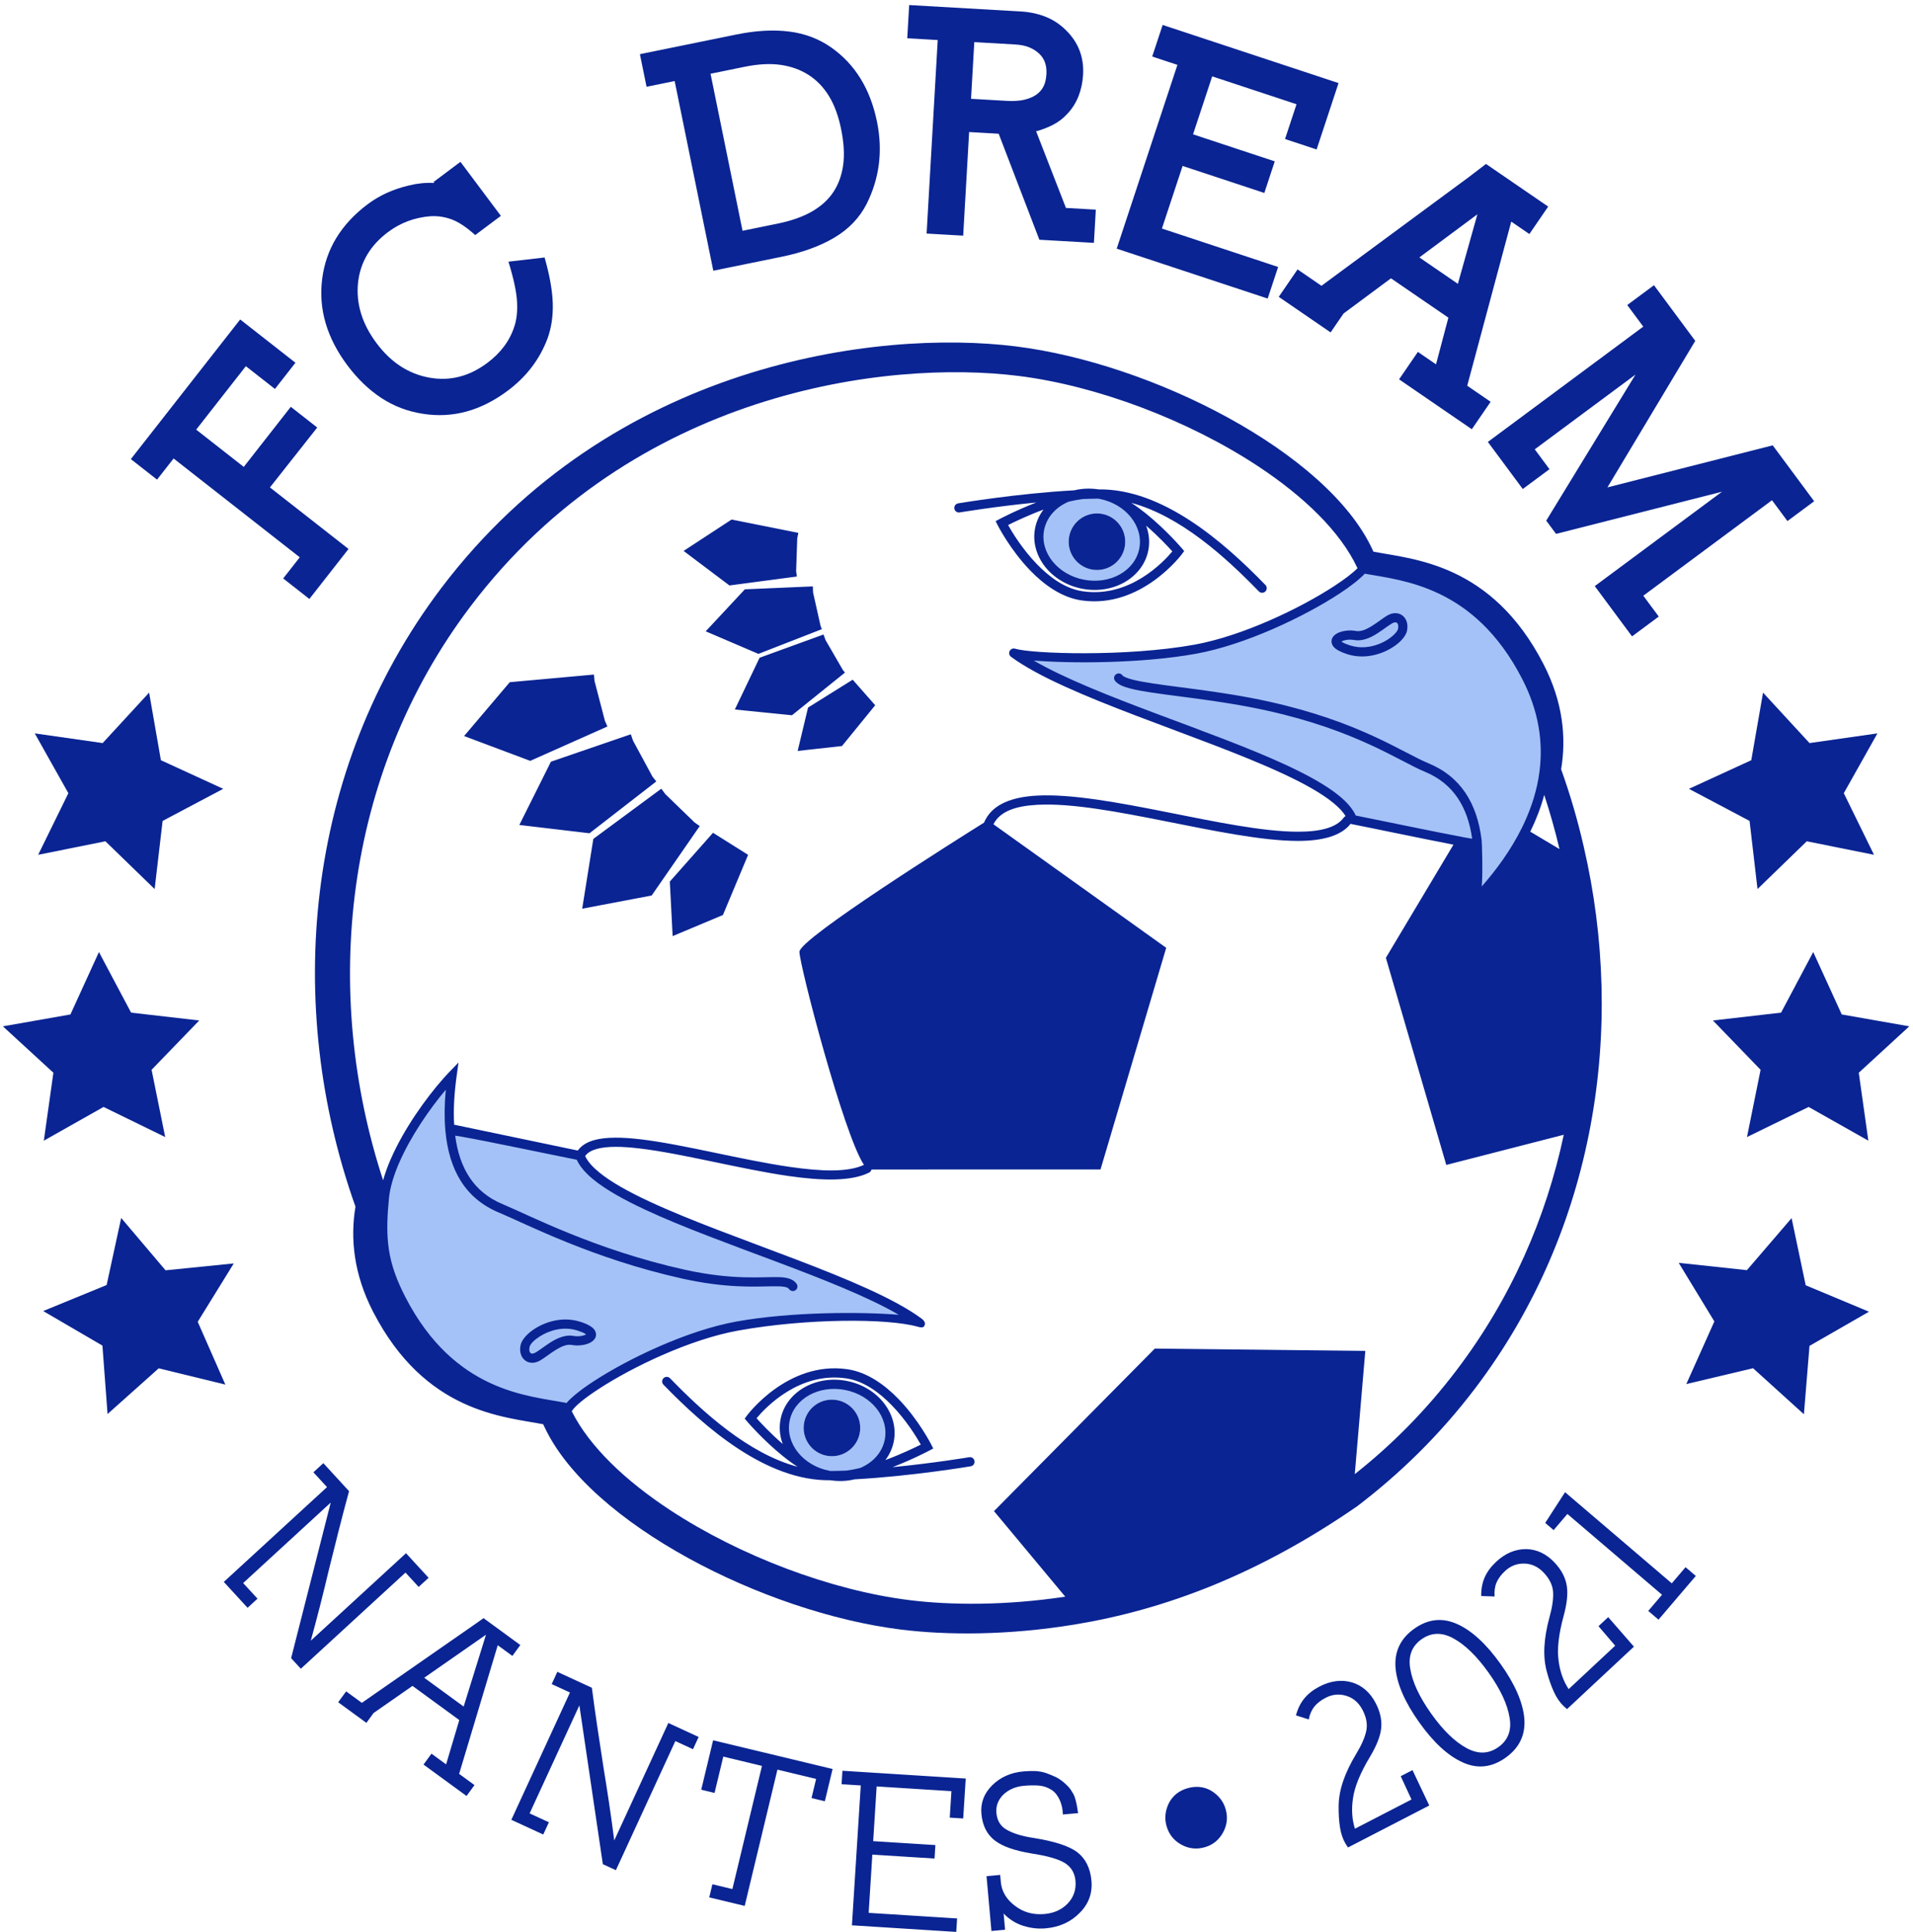 <svg width="206" height="208" viewBox="0 0 206 208" fill="none" xmlns="http://www.w3.org/2000/svg">
<g id="Group">
<g id="Group_2">
<path id="Vector" fill-rule="evenodd" clip-rule="evenodd" d="M29.606 41.87L26.475 39.418L21.126 46.25L26.249 50.262L31.315 43.793L34.161 46.023L29.069 52.47L35.538 57.536L37.53 59.096L33.315 64.478L30.495 62.27L32.279 59.993L18.694 49.355L16.911 51.631L14.091 49.422L25.864 34.39L31.815 39.05L29.606 41.87ZM59.523 32.622C59.568 33.999 59.381 35.267 58.964 36.428C58.124 38.67 56.696 40.547 54.679 42.056C51.785 44.222 48.738 45.051 45.541 44.545C43.901 44.293 42.41 43.726 41.066 42.844C39.721 41.962 38.498 40.784 37.395 39.311C36.306 37.855 35.532 36.355 35.073 34.809C34.615 33.264 34.487 31.677 34.69 30.047C35.092 26.819 36.731 24.127 39.608 21.974C40.871 21.029 42.353 20.358 44.054 19.96C44.492 19.852 44.933 19.774 45.378 19.729C45.823 19.683 46.286 19.672 46.768 19.694L46.689 19.589L49.584 17.422L53.936 23.237L51.173 25.305C50.245 24.467 49.41 23.909 48.667 23.63C47.925 23.351 47.159 23.233 46.37 23.275C44.661 23.405 43.131 23.976 41.781 24.986C39.868 26.418 38.793 28.235 38.555 30.439C38.325 32.691 38.99 34.861 40.553 36.948C42.102 39.018 43.998 40.254 46.241 40.654C48.453 41.051 50.533 40.521 52.481 39.063C53.936 37.974 54.908 36.658 55.396 35.116C55.642 34.385 55.735 33.494 55.675 32.444C55.614 31.395 55.307 29.969 54.752 28.167L58.644 27.718C59.185 29.612 59.478 31.247 59.523 32.622ZM93.323 21.953C92.556 23.451 91.399 24.66 89.853 25.578C88.307 26.497 86.408 27.185 84.153 27.645L76.811 29.142L76.306 26.662L72.65 8.725L69.624 9.342L68.908 5.832L79.309 3.712C81.391 3.287 83.282 3.182 84.98 3.395C86.678 3.608 88.192 4.182 89.523 5.118C92.082 6.923 93.721 9.585 94.439 13.106C95.078 16.24 94.706 19.189 93.323 21.953ZM89.263 10.337C88.677 9.383 87.946 8.626 87.072 8.067C86.198 7.507 85.196 7.147 84.068 6.985C82.939 6.824 81.645 6.892 80.186 7.19L76.514 7.938L79.96 24.844L83.695 24.082C85.198 23.777 86.445 23.338 87.436 22.767C88.426 22.196 89.195 21.498 89.742 20.67C90.289 19.844 90.639 18.877 90.795 17.773C90.949 16.667 90.876 15.374 90.574 13.893C90.285 12.476 89.848 11.291 89.263 10.337ZM111.923 25.807L107.543 14.397L104.36 14.214L103.719 25.369L99.782 25.143L100.978 4.309L97.697 4.12L97.903 0.544L109.911 1.233C110.895 1.29 111.8 1.485 112.626 1.817C113.451 2.15 114.186 2.642 114.829 3.293C116.137 4.598 116.737 6.179 116.631 8.039C116.583 8.87 116.418 9.645 116.135 10.364C115.852 11.083 115.443 11.723 114.906 12.285C114.484 12.743 113.99 13.121 113.425 13.418C112.859 13.714 112.242 13.954 111.574 14.134L114.786 22.384L118.002 22.569L117.797 26.145L111.923 25.807ZM111.921 5.793C111.629 5.513 111.275 5.284 110.858 5.107C110.44 4.929 109.924 4.822 109.312 4.787L104.915 4.535L104.565 10.637L108.371 10.856C109.137 10.9 109.781 10.86 110.304 10.737C110.826 10.613 111.259 10.429 111.603 10.186C111.922 9.963 112.175 9.675 112.36 9.324C112.544 8.972 112.653 8.523 112.684 7.976C112.737 7.057 112.482 6.33 111.921 5.793ZM120.252 26.767L121.046 24.364L126.79 6.983L124.075 6.085L125.199 2.684L144.14 8.943L141.779 16.089L138.378 14.966L139.615 11.22L130.534 8.22L128.472 14.461L137.272 17.369L136.148 20.77L127.348 17.863L125.12 24.602L135.2 27.933L137.634 28.738L136.51 32.139L120.252 26.767ZM150.659 40.837L152.684 37.882L154.636 39.22L155.968 34.196L149.787 29.96L144.679 33.75L143.286 35.783L137.702 31.955L139.727 29.001L142.302 30.766L158.178 19.056L160.019 17.649L166.715 22.238L164.69 25.193L162.737 23.855L157.997 41.524L160.518 43.252L158.493 46.207L150.659 40.837ZM159.092 23.07L152.843 27.711L156.99 30.554L159.092 23.07ZM171.731 63.094L173.764 61.587L185.431 52.933L167.561 57.472L166.504 56.046L176.119 40.322L165.269 48.369L166.855 50.508L163.978 52.641L160.219 47.573L162.252 46.066L176.954 35.161L175.231 32.837L178.108 30.703L182.552 36.695L173.096 52.467L190.893 47.94L195.357 53.958L192.48 56.093L190.816 53.849L176.958 64.128L178.622 66.372L175.745 68.505L171.731 63.094ZM16.058 74.56L17.326 81.836L24.037 84.917L17.51 88.371L16.653 95.706L11.352 90.564L4.111 92.017L7.362 85.386L3.743 78.948L11.054 79.991L16.058 74.56ZM10.654 102.487L14.118 109.01L21.455 109.853L16.323 115.163L17.788 122.402L11.151 119.162L4.719 122.792L5.75 115.479L0.311 110.484L7.584 109.205L10.654 102.487ZM13.05 131.114L17.826 136.747L25.174 136.007L21.292 142.29L24.266 149.049L17.091 147.299L11.582 152.217L11.03 144.853L4.65 141.132L11.483 138.331L13.05 131.114ZM189.852 74.56L194.857 79.991L202.168 78.948L198.549 85.386L201.8 92.017L194.559 90.564L189.257 95.706L188.401 88.371L181.873 84.917L188.585 81.836L189.852 74.56ZM195.257 102.487L198.327 109.205L205.6 110.484L200.161 115.479L201.191 122.792L194.76 119.162L188.123 122.402L189.588 115.163L184.456 109.853L191.793 109.01L195.257 102.487ZM192.926 131.13L194.445 138.358L201.259 141.204L194.855 144.882L194.253 152.243L188.777 147.288L181.59 148.991L184.61 142.251L180.77 135.943L188.113 136.732L192.926 131.13ZM43.666 169.287L32.396 179.638L31.349 178.499L35.614 161.752L26.185 170.414L27.73 172.096L26.661 173.078L24.101 170.291L25.031 169.438L35.214 160.085L33.749 158.49L34.818 157.508L37.587 160.523C37.188 161.988 36.813 163.415 36.462 164.803C36.111 166.193 35.766 167.57 35.427 168.937C35.127 170.204 34.814 171.476 34.491 172.754C34.166 174.031 33.825 175.319 33.467 176.618L42.792 168.054L43.721 167.201L46.152 169.847L45.083 170.83L43.666 169.287ZM45.607 189.953L46.463 188.781L48.039 189.931L49.458 185.162L44.421 181.486L40.227 184.406L39.456 185.464L36.418 183.247L37.275 182.075L38.967 183.309L51.043 174.917L52.071 174.194L56.031 177.085L55.175 178.257L53.599 177.107L49.442 190.955L51.096 192.162L50.24 193.335L45.607 189.953ZM52.333 175.976L45.681 180.608L49.929 183.709L52.333 175.976ZM72.724 187.424L66.322 201.322L64.916 200.675L62.389 183.58L57.032 195.209L59.107 196.164L58.5 197.483L55.063 195.9L61.376 182.196L59.409 181.29L60.016 179.971L63.734 181.684C63.931 183.19 64.135 184.651 64.348 186.067C64.56 187.484 64.773 188.888 64.989 190.279C65.2 191.565 65.403 192.859 65.598 194.163C65.791 195.467 65.974 196.786 66.145 198.123L71.442 186.623L71.97 185.477L75.233 186.981L74.626 188.299L72.724 187.424ZM87.388 193.557L87.883 191.498L83.718 190.497L80.193 205.167L76.375 204.25L76.714 202.838L78.866 203.355L82.052 190.097L77.887 189.096L76.947 193.006L75.512 192.661L76.792 187.339L89.657 190.431L88.823 193.902L87.388 193.557ZM91.739 207.258L91.819 205.999L92.691 192.2L90.625 192.069L90.716 190.62L103.993 191.459L103.721 195.758L102.273 195.666L102.453 192.816L94.401 192.308L94.028 198.198L100.727 198.621L100.635 200.07L93.937 199.647L93.541 205.917L101.783 206.438L103.065 206.519L102.973 207.968L91.739 207.258ZM116.265 205.918C115.316 206.895 114.092 207.451 112.59 207.585C111.69 207.665 110.786 207.539 109.88 207.206C109.17 206.919 108.568 206.511 108.074 205.982L108.232 207.735L106.762 207.867L106.234 201.965L107.704 201.833L107.772 202.592C107.862 203.603 108.369 204.458 109.291 205.156C110.198 205.855 111.259 206.151 112.476 206.042C113.519 205.949 114.361 205.563 115.001 204.884C115.626 204.207 115.896 203.403 115.813 202.47C115.738 201.633 115.362 200.997 114.686 200.564C113.995 200.132 112.793 199.786 111.081 199.524C110.208 199.379 109.447 199.197 108.798 198.976C108.149 198.755 107.603 198.482 107.16 198.154C106.289 197.5 105.796 196.532 105.682 195.253C105.577 194.082 105.964 193.061 106.841 192.186C107.735 191.31 108.853 190.811 110.196 190.691C110.607 190.655 111.02 190.641 111.435 190.653C111.85 190.663 112.263 190.737 112.673 190.876C113.052 191.017 113.392 191.158 113.691 191.298C113.99 191.439 114.312 191.661 114.658 191.965C114.849 192.139 115.007 192.297 115.131 192.436C115.255 192.577 115.383 192.768 115.517 193.011C115.627 193.177 115.717 193.384 115.788 193.632C115.857 193.88 115.914 194.118 115.959 194.345C116.003 194.573 116.047 194.851 116.093 195.182L114.457 195.327L114.413 194.83C114.403 194.72 114.373 194.567 114.324 194.372C114.275 194.178 114.205 193.977 114.115 193.77C114.025 193.563 113.903 193.358 113.75 193.157C113.596 192.956 113.418 192.792 113.216 192.667C112.794 192.402 112.343 192.252 111.862 192.215C111.38 192.178 110.847 192.186 110.263 192.238C109.362 192.319 108.618 192.64 108.031 193.202C107.476 193.762 107.231 194.413 107.298 195.156C107.374 196.009 107.755 196.62 108.441 196.989C109.146 197.388 110.104 197.676 111.314 197.855C113.56 198.211 115.127 198.724 116.016 199.394C116.907 200.094 117.412 201.117 117.532 202.459C117.652 203.803 117.23 204.956 116.265 205.918ZM131.694 197.283C131.248 198.085 130.595 198.608 129.731 198.855C128.844 199.108 128 199.013 127.199 198.567C126.397 198.122 125.87 197.455 125.617 196.569C125.377 195.73 125.472 194.886 125.904 194.036C126.332 193.266 126.99 192.754 127.877 192.5C128.788 192.24 129.628 192.324 130.399 192.752C131.214 193.245 131.742 193.911 131.982 194.751C132.235 195.637 132.139 196.482 131.694 197.283ZM153.91 194.36L145.156 198.88L144.884 198.458C144.601 197.979 144.406 197.401 144.298 196.725C144.189 196.049 144.141 195.289 144.151 194.443C144.154 193.585 144.313 192.691 144.627 191.761C144.941 190.831 145.411 189.848 146.037 188.81C146.606 187.873 146.968 187.052 147.122 186.348C147.276 185.643 147.146 184.889 146.731 184.085C146.331 183.311 145.756 182.804 145.008 182.565C144.239 182.319 143.487 182.386 142.755 182.764C142.233 183.033 141.825 183.351 141.532 183.716C141.239 184.082 141.039 184.543 140.933 185.098L139.554 184.657C139.75 183.931 140.054 183.319 140.467 182.82C140.879 182.322 141.424 181.898 142.1 181.548C143.298 180.93 144.464 180.783 145.596 181.109C146.7 181.45 147.551 182.199 148.148 183.354C148.636 184.299 148.828 185.209 148.726 186.082C148.637 186.913 148.239 187.923 147.53 189.11C146.481 190.848 145.869 192.343 145.694 193.593C145.517 194.774 145.588 195.862 145.906 196.859L151.997 193.714L150.836 191.207L152.104 190.551L153.91 194.36ZM164.144 184.979C164.289 186.745 163.617 188.157 162.131 189.213C160.631 190.279 159.084 190.444 157.49 189.709C155.915 188.999 154.36 187.565 152.824 185.405C151.28 183.232 150.432 181.285 150.279 179.564C150.134 177.799 150.804 176.388 152.291 175.33C153.778 174.273 155.325 174.108 156.932 174.835C158.507 175.545 160.067 176.986 161.612 179.159C163.147 181.318 163.99 183.259 164.144 184.979ZM156.456 176.341C155.234 175.691 154.106 175.734 153.072 176.469C152.037 177.205 151.633 178.251 151.858 179.61C152.082 181.047 152.837 182.671 154.124 184.481C155.402 186.278 156.683 187.519 157.967 188.202C159.188 188.852 160.315 188.81 161.351 188.075C162.385 187.339 162.79 186.293 162.564 184.934C162.34 183.497 161.589 181.88 160.312 180.082C159.025 178.272 157.74 177.025 156.456 176.341ZM175.948 177.26L168.745 183.983L168.37 183.65C167.968 183.265 167.623 182.763 167.336 182.141C167.049 181.52 166.795 180.8 166.576 179.985C166.347 179.158 166.257 178.254 166.308 177.273C166.359 176.293 166.545 175.219 166.865 174.051C167.16 172.995 167.286 172.107 167.244 171.386C167.201 170.667 166.872 169.976 166.254 169.315C165.659 168.678 164.969 168.345 164.184 168.318C163.377 168.29 162.671 168.557 162.068 169.12C161.639 169.521 161.333 169.937 161.149 170.368C160.967 170.8 160.899 171.298 160.947 171.86L159.501 171.81C159.493 171.058 159.619 170.386 159.881 169.794C160.143 169.203 160.553 168.647 161.109 168.127C162.094 167.208 163.177 166.751 164.355 166.758C165.51 166.786 166.532 167.276 167.42 168.227C168.145 169.004 168.577 169.828 168.715 170.697C168.855 171.521 168.745 172.6 168.385 173.935C167.846 175.892 167.662 177.496 167.832 178.749C167.982 179.933 168.345 180.961 168.921 181.833L173.931 177.157L172.134 175.058L173.179 174.083L175.948 177.26ZM178.596 174.355L177.491 173.413L178.974 171.674L168.784 162.976L167.301 164.714L166.395 163.941L168.531 160.633L180.025 170.444L181.509 168.706L182.612 169.649L178.596 174.355Z" fill="#0A2493"/>
</g>
<g id="Group_3">
<path id="Vector_2" fill-rule="evenodd" clip-rule="evenodd" d="M91.197 158.802C90.634 158.825 90.072 158.841 89.527 158.847H89.493C89.442 158.847 89.397 158.841 89.352 158.836C89.335 158.836 89.319 158.836 89.302 158.83C89.274 158.824 89.24 158.819 89.212 158.813C86.114 158.217 84.022 155.557 84.539 152.886C85.056 150.216 87.992 148.54 91.09 149.141C94.188 149.743 96.28 152.397 95.763 155.068C95.453 156.637 94.318 157.863 92.799 158.493C92.799 158.493 92.794 158.493 92.788 158.498C92.524 158.6 92.243 158.689 91.956 158.757C91.703 158.774 91.45 158.791 91.197 158.802ZM92.63 153.713C92.63 152.032 91.264 150.671 89.583 150.671C87.902 150.671 86.541 152.032 86.541 153.713C86.541 155.394 87.902 156.761 89.583 156.761C91.264 156.761 92.63 155.394 92.63 153.713ZM98.709 142.568C96.909 142.017 86.641 141.629 79.152 142.984C71.668 144.339 62.052 149.906 60.888 151.941L60.725 152.015C60.68 151.919 60.641 151.823 60.596 151.728C56.531 150.94 48.377 150.558 42.979 140.071C42.889 139.891 42.799 139.717 42.714 139.543C41.82 137.681 41.303 135.865 41.072 134.116C40.921 132.643 40.977 131.091 41.163 129.207C41.393 127.83 41.781 126.514 42.276 125.266C42.276 125.266 42.282 125.266 42.282 125.26C43.659 122.072 46.004 118.777 47.916 116.623C48.101 116.421 48.276 116.224 48.45 116.044C48.169 118.091 48.074 119.997 48.214 121.712C48.22 121.779 48.225 121.853 48.231 121.92C48.861 121.847 59.016 124.012 62.097 124.613L62.238 124.641C64.38 130.681 90.364 136.427 98.709 142.568ZM159.112 91.016C158.949 91.039 158.173 90.91 157.048 90.702C153.697 90.077 147.275 88.722 145.105 88.301C142.962 82.261 116.979 76.515 108.634 70.38C110.433 70.931 120.695 71.313 128.191 69.958C135.681 68.597 145.29 63.036 146.454 61.006L146.617 60.933C146.662 61.023 146.707 61.119 146.747 61.214C150.812 62.002 158.971 62.384 164.358 72.865C166.36 76.745 166.731 80.411 166.18 83.723C165.854 85.714 165.19 87.575 164.358 89.273C162.817 92.405 160.686 95.003 158.893 96.892C159.185 94.761 159.275 92.787 159.112 91.016ZM123.169 59.146C122.652 61.817 119.717 63.492 116.619 62.891C113.52 62.289 111.429 59.635 111.946 56.964C112.255 55.395 113.391 54.169 114.909 53.539C114.909 53.539 114.915 53.539 114.921 53.534C115.46 53.404 115.994 53.298 116.512 53.23C117.074 53.208 117.636 53.191 118.182 53.185H118.216C118.266 53.185 118.311 53.191 118.356 53.196C118.373 53.196 118.39 53.196 118.407 53.202C118.435 53.208 118.468 53.213 118.497 53.219C121.595 53.815 123.687 56.475 123.169 59.146ZM115.078 58.319C115.078 60.001 116.444 61.361 118.125 61.361C119.807 61.361 121.168 60.001 121.168 58.319C121.168 57.305 120.673 56.405 119.911 55.851C119.41 55.486 118.793 55.271 118.125 55.271C116.444 55.271 115.078 56.638 115.078 58.319Z" fill="#A4C2F7"/>
</g>
<g id="Group_4">
<path id="Vector_3" d="M42.5 125.036C42.005 126.285 41.617 127.6 41.387 128.978C41.505 127.747 41.915 126.402 42.5 125.036Z" fill="#9F9CFF"/>
</g>
<g id="Group_5">
<path id="Vector_4" d="M114.92 53.534C115.185 53.433 115.466 53.343 115.753 53.276C116.005 53.259 116.259 53.242 116.512 53.23C115.994 53.298 115.46 53.405 114.92 53.534Z" fill="#1A2CFF"/>
</g>
<g id="Group_6">
<path id="Vector_5" d="M91.195 158.803C91.448 158.791 91.701 158.774 91.954 158.758C91.167 158.955 90.318 158.994 89.44 158.853C89.457 158.853 89.474 158.853 89.491 158.847H89.525C90.037 158.904 90.605 158.881 91.195 158.803Z" fill="#1A2CFF"/>
</g>
<g id="Group_7">
<path id="Vector_6" d="M116.511 53.23C116.258 53.241 116.005 53.258 115.752 53.274C116.539 53.078 117.388 53.038 118.266 53.179C118.249 53.179 118.232 53.179 118.215 53.185H118.181C117.669 53.128 117.101 53.151 116.511 53.23Z" fill="#1A2CFF"/>
</g>
<g id="Group_8">
<path id="Vector_7" d="M91.197 158.803C90.606 158.882 90.038 158.904 89.526 158.848C90.072 158.842 90.634 158.825 91.197 158.803Z" fill="#1A2CFF"/>
</g>
<g id="Group_9">
<path id="Vector_8" d="M116.511 53.23C117.102 53.152 117.67 53.129 118.182 53.186C117.636 53.191 117.074 53.208 116.511 53.23Z" fill="#1A2CFF"/>
</g>
<g id="Group_10">
<path id="Vector_9" d="M89.491 158.848C89.474 158.854 89.458 158.854 89.441 158.854C89.413 158.848 89.385 158.848 89.352 158.837C89.396 158.843 89.441 158.848 89.491 158.848Z" fill="#1A2CFF"/>
</g>
<g id="Group_11">
<path id="Vector_10" d="M118.218 53.187C118.235 53.181 118.251 53.181 118.268 53.181C118.296 53.187 118.324 53.187 118.357 53.198C118.313 53.193 118.268 53.187 118.218 53.187Z" fill="#1A2CFF"/>
</g>
<g id="Group_12">
<path id="Vector_11" d="M42.506 125.03C43.906 121.51 46.161 118.558 48.14 116.393C46.228 118.546 43.883 121.841 42.506 125.03Z" fill="#1A2CFF"/>
</g>
<g id="Group_13">
<path id="Vector_12" d="M41.298 133.888C41.529 135.637 42.046 137.453 42.94 139.314C41.978 137.346 41.478 135.676 41.298 133.888Z" fill="#1A2CFF"/>
</g>
<g id="Group_14">
<path id="Vector_13" d="M41.387 128.979C41.201 130.862 41.145 132.414 41.297 133.888C41.072 132.183 41.128 130.542 41.387 128.979Z" fill="#1A2CFF"/>
</g>
<g id="Group_15">
<path id="Vector_14" fill-rule="evenodd" clip-rule="evenodd" d="M170.549 91.167C172.81 100.934 173.136 111.219 171.269 121.2C169.408 131.169 165.371 140.846 158.887 149.405C156.947 151.969 154.884 154.297 152.747 156.417C150.61 158.531 148.395 160.437 146.146 162.147C135.462 169.524 125.402 173.291 115.691 174.883C108.539 176.052 102.005 176.041 97.017 175.422C82.279 173.59 63.498 164.013 58.634 153.616C58.584 153.521 58.539 153.42 58.494 153.318C54.265 152.497 45.786 152.104 40.169 141.195C38.093 137.158 37.705 133.34 38.279 129.893C30.609 108.379 32.667 82.924 47.523 63.299C65.916 39.014 94.481 35.437 109.371 37.287C124.115 39.12 142.901 48.696 147.76 59.093C147.81 59.194 147.855 59.29 147.895 59.386C152.123 60.207 160.614 60.606 166.22 71.509C168.295 75.546 168.683 79.364 168.109 82.811C169.088 85.538 169.903 88.333 170.549 91.167ZM105.968 88.553C106.017 88.431 106.072 88.317 106.136 88.202C107.007 86.569 108.973 85.794 111.649 85.647C115.38 85.441 120.536 86.41 125.717 87.439C130.819 88.452 135.946 89.523 139.724 89.533C140.936 89.536 142.004 89.43 142.878 89.168C143.675 88.929 144.304 88.563 144.704 88.009C144.757 87.936 144.826 87.881 144.904 87.847C144.611 87.378 144.163 86.914 143.594 86.446C142.311 85.391 140.427 84.346 138.184 83.301C129.256 79.14 114.733 75.012 108.873 70.705C108.679 70.562 108.616 70.299 108.724 70.084C108.833 69.868 109.081 69.761 109.312 69.832C111.09 70.376 121.229 70.735 128.635 69.397C133.816 68.455 140.022 65.477 143.674 63.089C144.795 62.356 145.673 61.693 146.18 61.164C146.177 61.159 146.175 61.154 146.172 61.149L146.169 61.142C144.332 57.212 140.38 53.418 135.421 50.155C127.914 45.217 118.095 41.511 109.658 40.466C95.458 38.698 68.211 42.106 50.673 65.268C36.897 83.466 34.658 106.913 41.255 127.057C41.456 126.333 41.725 125.589 42.047 124.839C42.054 124.822 42.062 124.805 42.072 124.789C43.473 121.566 45.839 118.24 47.774 116.06L47.777 116.057C47.965 115.852 48.143 115.652 48.319 115.468L49.373 114.378L49.166 115.88C48.911 117.743 48.81 119.487 48.907 121.073L62.22 123.855C62.597 123.326 63.192 122.954 63.982 122.732C65.217 122.385 66.969 122.405 69.026 122.65C73.647 123.202 79.864 124.869 85.088 125.62C88.378 126.093 91.26 126.224 93.034 125.397C90.848 122.129 86.086 103.862 86.086 102.458C86.086 101.042 103.107 90.342 105.968 88.553ZM93.846 125.895C93.814 126.036 93.723 126.161 93.584 126.231C91.692 127.18 88.549 127.119 84.947 126.601C79.731 125.851 73.522 124.184 68.909 123.634C67.009 123.407 65.391 123.365 64.25 123.686C63.699 123.84 63.269 124.077 63.013 124.449C63.281 125.034 63.801 125.609 64.508 126.191C65.79 127.246 67.674 128.291 69.918 129.336C78.845 133.497 93.369 137.626 99.228 141.938C99.228 141.938 99.67 142.231 99.594 142.572C99.527 142.872 99.379 142.975 98.79 142.81C95.57 141.91 86.867 141.901 79.466 143.24C74.289 144.177 68.083 147.157 64.429 149.548C62.968 150.505 61.92 151.343 61.567 151.918C63.471 155.723 67.338 159.389 72.151 162.554C79.659 167.491 89.477 171.198 97.91 172.249C102.434 172.812 108.277 172.843 114.712 171.882L107.037 162.669L124.358 145.173L147.022 145.422L145.888 158.688C149.805 155.599 153.533 151.881 156.896 147.436C162.732 139.737 166.493 131.089 168.395 122.154L155.742 125.404L149.237 103.107L156.513 90.928C153.013 90.252 147.518 89.096 145.544 88.713C145.507 88.706 145.472 88.695 145.439 88.68C144.425 89.984 142.395 90.531 139.721 90.524C135.893 90.514 130.695 89.438 125.524 88.41C120.433 87.399 115.369 86.434 111.703 86.636C109.449 86.76 107.74 87.295 107.006 88.677L107.003 88.682C106.994 88.698 106.985 88.714 106.976 88.73L125.582 102.031L125.391 102.677L118.509 125.889H118.48C117.557 125.889 96.819 125.895 93.846 125.895ZM75.352 88.924L70.173 96.402L62.694 97.819L63.892 90.307L71.213 84.903L71.64 85.482L74.806 88.547L75.352 88.924ZM80.559 92.022L77.848 98.5L72.433 100.771L72.129 94.901L76.78 89.649L80.559 92.022ZM85.968 57.361L85.85 57.968L85.731 61.477L85.81 62.062L78.551 63.024L73.614 59.307L78.781 55.927L85.968 57.361ZM65.14 77.599L65.41 78.206L57.099 81.906L49.975 79.235L54.895 73.437L63.959 72.616L64.021 73.308L65.14 77.599ZM70.263 83.605L70.673 84.122L63.481 89.7L55.924 88.806L59.326 81.996L67.929 79.044L68.165 79.73L70.263 83.605ZM91.821 73.168L94.245 75.918L90.669 80.309L85.895 80.838L87.014 76.17L91.821 73.168ZM88.364 67.382L88.499 67.73L81.672 70.39L75.993 67.961L80.21 63.44L87.531 63.125L87.554 63.777L88.364 67.382ZM118.304 52.683C125.177 52.592 131.748 58.315 136.267 62.972C136.458 63.168 136.453 63.482 136.257 63.672C136.061 63.863 135.747 63.858 135.557 63.662C131.985 59.982 127.115 55.551 121.825 54.133C122.379 54.492 122.922 54.894 123.438 55.311C125.586 57.047 127.264 59.02 127.264 59.02L127.518 59.319L127.286 59.635C127.286 59.635 122.908 65.567 116.458 64.633C114.323 64.321 112.429 62.955 110.936 61.41C108.755 59.151 107.433 56.534 107.433 56.534L107.215 56.101L107.643 55.873C107.643 55.873 109.384 54.948 111.598 54.091C107.094 54.531 103.341 55.163 103.341 55.163C103.072 55.208 102.816 55.026 102.771 54.757C102.726 54.487 102.907 54.231 103.177 54.186C103.177 54.186 109.55 53.112 115.681 52.782C116.502 52.584 117.384 52.542 118.304 52.683ZM118.421 53.708L118.4 53.704C118.379 53.699 118.355 53.695 118.331 53.691H118.326C118.326 53.691 118.299 53.688 118.295 53.687C118.27 53.684 118.244 53.68 118.217 53.68C118.215 53.68 118.188 53.68 118.188 53.68H118.183C117.652 53.685 117.105 53.701 116.557 53.723C116.131 53.779 115.692 53.863 115.249 53.965L115.066 54.01C113.721 54.578 112.709 55.663 112.433 57.058C111.964 59.481 113.903 61.857 116.714 62.403C119.525 62.949 122.215 61.474 122.684 59.05C123.153 56.632 121.223 54.255 118.421 53.708ZM118.126 61.36C116.445 61.36 115.079 59.999 115.079 58.318C115.079 56.637 116.445 55.27 118.126 55.27C119.808 55.27 121.169 56.637 121.169 58.318C121.169 59.999 119.808 61.36 118.126 61.36ZM112.369 54.856C110.703 55.476 109.252 56.171 108.553 56.52C109.007 57.326 110.1 59.119 111.649 60.722C112.992 62.113 114.679 63.372 116.601 63.653C121.642 64.383 125.288 60.502 126.241 59.358C125.77 58.833 124.72 57.707 123.422 56.589C123.737 57.428 123.832 58.334 123.657 59.239C123.092 62.157 119.91 64.034 116.525 63.375C113.14 62.718 110.895 59.787 111.461 56.868V56.867C111.608 56.12 111.923 55.442 112.369 54.856ZM90.759 72.116L90.989 72.403L85.282 76.997L79.13 76.378L81.796 70.806L88.678 68.304L88.903 68.911L90.759 72.116ZM89.406 159.347C82.533 159.438 75.962 153.715 71.442 149.058C71.252 148.862 71.257 148.548 71.453 148.358C71.649 148.167 71.963 148.172 72.153 148.368C75.725 152.049 80.595 156.479 85.885 157.897C85.331 157.538 84.788 157.136 84.272 156.719C82.124 154.983 80.445 153.01 80.445 153.01L80.192 152.711L80.424 152.395C80.424 152.395 84.802 146.463 91.252 147.397C93.388 147.709 95.281 149.075 96.774 150.62C98.955 152.879 100.277 155.496 100.277 155.496L100.495 155.929L100.067 156.157C100.067 156.157 98.326 157.082 96.112 157.939C100.616 157.5 104.369 156.868 104.369 156.868C104.638 156.822 104.894 157.004 104.939 157.274C104.985 157.543 104.803 157.799 104.533 157.844C104.533 157.844 98.16 158.918 92.029 159.248C91.209 159.447 90.326 159.488 89.406 159.347ZM89.288 158.322L89.309 158.327C89.331 158.331 89.356 158.335 89.379 158.34H89.384C89.384 158.34 89.411 158.343 89.415 158.343C89.44 158.347 89.465 158.35 89.493 158.35C89.495 158.35 89.522 158.35 89.522 158.35H89.527C90.058 158.345 90.605 158.329 91.153 158.307C91.579 158.251 92.017 158.167 92.461 158.065L92.644 158.02C93.988 157.452 95.001 156.367 95.277 154.972C95.746 152.549 93.808 150.173 90.996 149.627C88.185 149.081 85.495 150.556 85.026 152.98C84.558 155.398 86.487 157.775 89.288 158.322ZM89.584 150.67C91.265 150.67 92.632 152.031 92.632 153.712C92.632 155.393 91.265 156.76 89.584 156.76C87.902 156.76 86.541 155.393 86.541 153.712C86.541 152.031 87.902 150.67 89.584 150.67ZM95.341 157.174C97.007 156.554 98.458 155.859 99.157 155.51C98.703 154.704 97.609 152.911 96.061 151.309C94.718 149.917 93.031 148.658 91.109 148.377C86.068 147.647 82.422 151.528 81.468 152.672C81.94 153.197 82.99 154.323 84.288 155.442C83.973 154.602 83.878 153.696 84.053 152.791C84.618 149.873 87.8 147.997 91.185 148.655C94.57 149.312 96.814 152.243 96.249 155.162V155.163C96.102 155.91 95.786 156.588 95.341 157.174ZM165.789 82.972C166.17 79.932 165.729 76.601 163.918 73.091C158.776 63.086 151.042 62.495 146.966 61.758C146.402 62.357 145.45 63.112 144.216 63.918C140.476 66.364 134.118 69.407 128.812 70.371C122.88 71.444 115.234 71.429 111.313 71.105C117.942 74.953 130.561 78.655 138.602 82.403C140.935 83.49 142.89 84.584 144.223 85.681C145.071 86.379 145.674 87.087 145.996 87.792C148.382 88.262 154.448 89.54 157.672 90.14C157.969 90.195 158.264 90.246 158.53 90.289C158.053 86.888 156.516 84.35 153.446 83.083C150.648 81.925 146.083 78.629 136.435 76.496C131.103 75.313 125.792 74.909 122.788 74.351C121.971 74.199 121.317 74.034 120.864 73.844C120.469 73.677 120.204 73.477 120.06 73.273C119.903 73.049 119.956 72.74 120.18 72.582C120.404 72.425 120.713 72.479 120.87 72.703C120.934 72.794 121.071 72.856 121.247 72.93C121.652 73.1 122.239 73.242 122.969 73.377C125.98 73.937 131.304 74.343 136.649 75.529C146.388 77.682 151 80.999 153.824 82.168C157.323 83.611 159.071 86.514 159.549 90.444C159.576 90.447 159.694 94.013 159.561 95.426C161.069 93.709 162.683 91.555 163.914 89.054C164.708 87.434 165.346 85.662 165.671 83.767C165.699 83.602 165.753 83.259 165.789 82.972ZM145.103 70.43C144.317 70.182 143.87 69.908 143.65 69.672C143.53 69.542 143.458 69.412 143.419 69.29L143.38 69.056L143.41 68.824C143.477 68.588 143.668 68.352 143.983 68.182C144.47 67.917 145.299 67.786 145.982 67.919C146.546 68.029 147.129 67.75 147.674 67.421C148.33 67.024 148.93 66.528 149.382 66.262L149.384 66.261C150.066 65.867 150.676 65.966 151.072 66.3C151.449 66.619 151.669 67.203 151.504 67.942L151.503 67.943C151.416 68.322 151.074 68.826 150.51 69.289C149.345 70.248 147.229 71.096 145.103 70.43ZM144.455 69.061C144.488 69.088 144.526 69.116 144.565 69.139C144.757 69.254 145.031 69.368 145.4 69.484C146.478 69.823 147.552 69.683 148.445 69.344C148.804 69.207 149.133 69.038 149.422 68.855C149.814 68.606 150.13 68.332 150.336 68.072C150.438 67.945 150.513 67.827 150.538 67.722C150.603 67.429 150.582 67.184 150.433 67.057C150.302 66.947 150.105 66.989 149.881 67.118C149.335 67.439 148.573 68.093 147.756 68.51C147.114 68.836 146.438 69.017 145.792 68.891C145.405 68.816 144.947 68.861 144.614 68.982C144.563 69.001 144.504 69.032 144.455 69.061ZM164.785 89.527L167.935 91.405C167.47 89.434 166.919 87.486 166.289 85.568C165.92 86.951 165.405 88.262 164.803 89.491C164.798 89.503 164.792 89.515 164.785 89.527ZM60.999 151.034C61.539 150.412 62.547 149.596 63.887 148.72C67.628 146.27 73.988 143.225 79.29 142.265C85.218 141.193 92.867 141.211 96.79 141.537C90.161 137.685 77.541 133.982 69.5 130.234C67.166 129.147 65.212 128.053 63.878 126.956C63.031 126.258 62.428 125.55 62.105 124.845C59.541 124.34 52.728 122.898 49.758 122.371C49.493 122.324 49.232 122.284 49.017 122.252C49.468 125.735 51.005 128.335 54.129 129.627C56.923 130.786 64.073 134.54 73.721 136.68C79.016 137.85 82.191 137.425 83.914 137.483C84.866 137.515 85.45 137.729 85.782 138.199C85.94 138.422 85.886 138.732 85.663 138.89C85.44 139.047 85.131 138.994 84.973 138.771C84.869 138.623 84.695 138.568 84.466 138.526C84.11 138.462 83.649 138.461 83.069 138.471C81.185 138.503 78.141 138.672 73.507 137.647C63.779 135.49 56.567 131.71 53.75 130.542C50.095 129.031 48.351 125.937 47.964 121.746C47.964 121.742 47.963 121.73 47.963 121.73V121.729C47.957 121.663 47.952 121.59 47.947 121.523L47.946 121.521C47.839 120.219 47.865 118.807 48.004 117.308C46.229 119.414 44.199 122.363 42.962 125.225C42.955 125.242 42.947 125.257 42.939 125.273C42.386 126.572 41.995 127.849 41.882 129.022L41.881 129.025C41.7 130.87 41.643 132.392 41.791 133.835C41.966 135.568 42.454 137.187 43.386 139.095L43.387 139.096C43.469 139.268 43.558 139.439 43.646 139.615C48.933 149.885 56.932 150.239 60.915 151.01L60.916 151.01C60.945 151.016 60.973 151.024 60.999 151.034ZM62.466 142.28C63.252 142.527 63.699 142.801 63.918 143.037C64.039 143.167 64.11 143.297 64.149 143.419L64.187 143.653L64.157 143.885C64.09 144.12 63.897 144.355 63.582 144.525C63.095 144.789 62.267 144.919 61.589 144.786C61.024 144.678 60.442 144.957 59.897 145.287C59.241 145.684 58.641 146.179 58.187 146.442C57.504 146.844 56.893 146.744 56.497 146.408C56.12 146.089 55.9 145.502 56.065 144.769L56.066 144.768C56.153 144.386 56.495 143.882 57.059 143.418C58.224 142.46 60.34 141.613 62.466 142.28ZM63.111 143.646C63.079 143.62 63.041 143.593 63.004 143.571C62.812 143.456 62.538 143.341 62.169 143.226C60.657 142.751 59.154 143.213 58.146 143.853C57.547 144.234 57.108 144.655 57.031 144.988C56.966 145.279 56.988 145.526 57.137 145.653C57.267 145.762 57.462 145.719 57.688 145.586L57.689 145.586C58.238 145.268 58.998 144.616 59.814 144.199C60.283 143.96 60.769 143.798 61.25 143.777C61.426 143.769 61.602 143.78 61.776 143.813H61.777C62.163 143.889 62.62 143.844 62.953 143.723C63.004 143.705 63.062 143.674 63.111 143.646Z" fill="#0A2493"/>
</g>
</g>
</svg>
